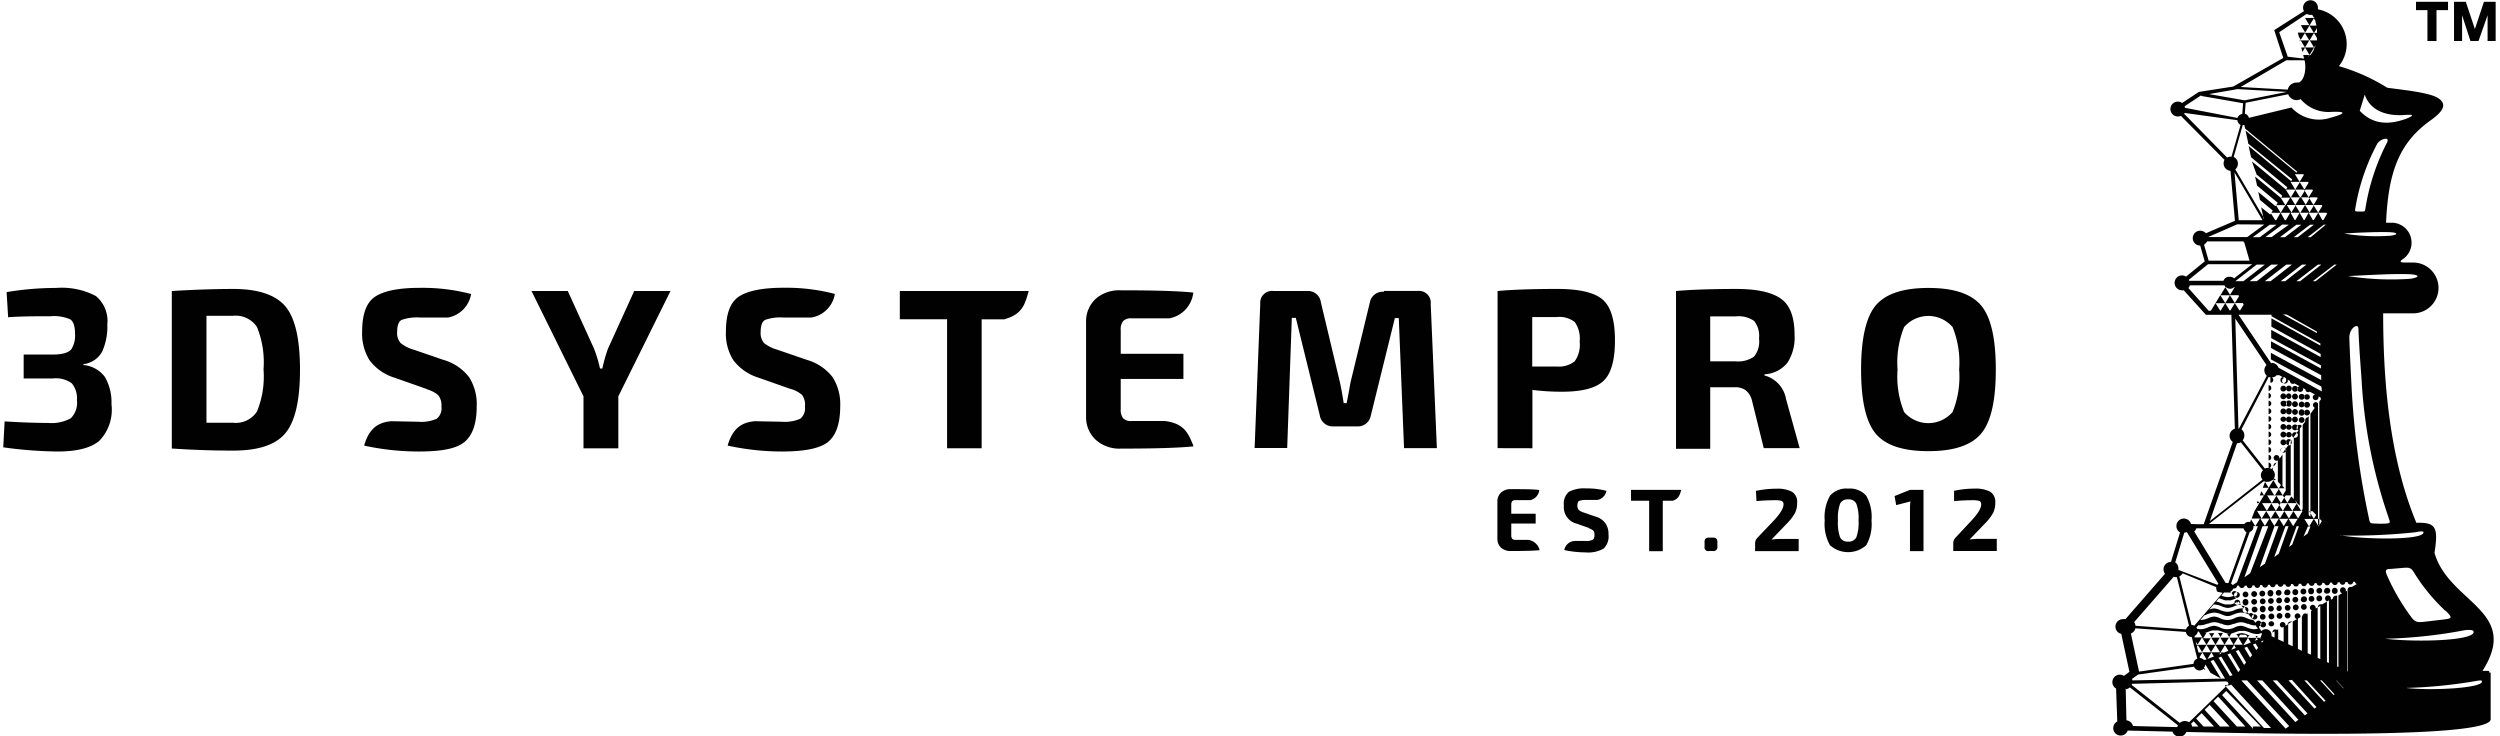 <?xml version="1.0" encoding="UTF-8"?> <svg xmlns="http://www.w3.org/2000/svg" viewBox="0 0 274.78 81.17" width="275" height="81"> <defs> <style> .cls-1, .cls-2 { fill: #010101; } .cls-1 { fill-rule: evenodd; } </style> </defs> <title>logo-top</title> <g id="Слой_2" data-name="Слой 2"> <g id="Слой_1-2" data-name="Слой 1"> <path class="cls-1" d="M249.19,24.08,246,18.67a.82.82,0,0,0,.29-.63.81.81,0,0,0-.47-.74l1-3.51H247l.08.38,5.74,4.75-.07.12-5.62-4.65.29,1.36,0,.08,4.86,3.95-.12.19h0l-4.69-3.88.27,1.24,4,3.32h0l-.15.25-3.76-3.11.52,1.45,2.83,2.33-.13.22h1l-.52.85-.52-.84,0,0-2.83-2.34.22,1,2.28,1.89-.16.26h1l-.52.85h1.05l-.48.81h-.11l-.46-.81-.51-.83-.06.1.07-.13h0l-.07.13-1.9-1.57.19.88,1.41,1.17h0l-.15.25h1l-.47.81h-.11l-.47-.75-.08.13-1-.8.17.77.09.44Zm5-19.66.49.81h-1l.5-.82Zm-.26-2.86,0,0,0,0a.86.86,0,0,0,.36.08l.19,0,.21.34h-1l.47.79h-.9l0,.08.45.74h-.82l.12.47.22.36h-.13l0,.14.09-.14.49.82h-.41l.13.48.29-.48.49.82h-.7l.11.4-1.81-.21-.94-2.7,3-2,0,0ZM254,6.3l.15-.25,0,.06L254,6.3ZM254.76,2h-.09l.06-.1,0,.1Zm-.5,4.09h-.09l.49-.81h0l.05.07a2.66,2.66,0,0,1-.46.75Zm.41-.82.17-.28c0,.09-.06.19-.09.28Zm-1.49-.82.49-.81h0l.48.81Zm1,0h0Zm.78,0h-.78l.49-.81.33.54a2.51,2.51,0,0,1,0,.27Zm-1.28-.83.49-.8.49.8Zm1,0h0Zm0,0h0Zm.35,0h-.35l.32-.51a4.36,4.36,0,0,1,0,.51Zm-.86-.8h0Zm0,0h0Zm.77,0h-.77l.49-.8.17.27c0,.17.08.35.11.53ZM242.42,73.71l.29.15-.17-.26a.65.65,0,0,0,.16-.37l.57.94,1.16.63-1.13-1.86h0l0-.08.31-.12.54.88h0l.72,1.18L234.67,75a1,1,0,0,0-.06-.16l.7-.5.07,0,6.07-.85a.66.66,0,0,0,1,.29Zm2.65,1.45.1,0a.55.55,0,0,0,.1.22l-4.37,4.24a.82.82,0,0,0-.47-.14.84.84,0,0,0-.55.21l-5.29-4.18a.69.69,0,0,0,0-.13l10.43-.27Zm.35-.62-1-1.6h0l-.27-.44.31-.12.17.29h0l.1.17.07.11h0l.9,1.49a.68.68,0,0,0-.31.11Zm.9-.46-.69-1.14h0l-.49-.8.31-.12.56.92h0l.53.89-.2.25Zm.65-.79-.92-1.52.31-.12.78,1.29h0l.05.09-.22.26Zm.66-.81L247,71.41l.3-.12.56.93-.22.26Zm.68-.82-.37-.62.29-.11.29.48-.21.25Zm.65-.79-.11-.18.18-.07.09,0-.16.2Zm-7.34-.18.25.41h-.14l-.11-.41Zm.15.58.1-.17.49.82h-.42l-.17-.65Zm.3,1.16.3-.51.46.76-.17.06h-.13a.64.64,0,0,0-.44-.21l0-.1Zm.86.21.44-.72.27.45-.71.27Zm1.3-.51.13-.21.08.13-.21.08Zm.55-.21h-.41l.49-.81.38.63-.46.18Zm.77-.29.32-.53.19.33-.51.2Zm1.3-.51v0h0Zm.05,0h0l.5-.82.32.52-.78.3Zm1.25-.49.21-.33.12.21-.33.12Zm.63-.33h-.43l.12-.2h-.25l.13.21h-1l.14-.24h.14l-.27-.1h0a1.81,1.81,0,0,0-.66-.18h0a2,2,0,0,0-.65.17h.13l.2.33h-3l.31-.49H244l-.22,0h0l-.67,0,.34.56h-1l.36-.58-.24,0h.07l.34-.12h0a4.5,4.5,0,0,1,.48-.16h0a1.75,1.75,0,0,1,.32,0h.05a1.65,1.65,0,0,1,.31,0h0a4.5,4.5,0,0,1,.48.16h0a2.08,2.08,0,0,0,.66.17,1.13,1.13,0,0,0,.32,0l.34-.12h0a5,5,0,0,1,.51-.16h0a1.75,1.75,0,0,1,.32,0h0a1.65,1.65,0,0,1,.32,0h0a4.32,4.32,0,0,1,.51.16h0a2.08,2.08,0,0,0,.66.17,1.13,1.13,0,0,0,.32,0l.29-.1.09.11a.57.57,0,0,0-.13.36l-.23.07h.23a.41.41,0,0,0,0,.16ZM247.2,70l.16.26h-1l.18-.3h.11l0-.06,0,.07.47,0Zm-5.2-.35.36.61h-.84l0-.16a.65.65,0,0,0,.35-.48l.09,0Zm2.06.12.58,0-.27.45h0l-.3-.49Zm1,.07.5,0-.24.39h0l-.25-.42Zm-2.74,2.06.51-.82.49.82h-1Zm1,0,.5-.82.5.82h-1Zm1,0h0Zm-2.49-.82.5-.82.5.82Zm1,0,.5-.82.49.82Zm1,0h0Zm-.5-.82h0Zm1,0,.49.81h-1l.49-.81Zm.49.81h0Zm.51-.81.48.81h-1l.5-.81Zm1.49.81h-1l.5-.82.49.82Zm-5.06-1.78a1.55,1.55,0,0,0,.43.07,2.24,2.24,0,0,0,.81-.2h0a2,2,0,0,1,.65-.18h0a1.92,1.92,0,0,1,.65.18h0a1.76,1.76,0,0,0,1.63,0h0a1.81,1.81,0,0,1,.66-.18h0a1.81,1.81,0,0,1,.66.18h0a2.24,2.24,0,0,0,.81.2,1.56,1.56,0,0,0,.44-.07h0l-.21-.26v0a.28.28,0,0,1,0-.09l-.19,0a1.81,1.81,0,0,1-.66-.18h0l-.12,0h0a1.85,1.85,0,0,0-.7-.17h0a1.85,1.85,0,0,0-.7.17h0l-.11,0h0a2,2,0,0,1-.66.17,1.81,1.81,0,0,1-.66-.18h0l-.1,0h0a2.05,2.05,0,0,0-.7-.17h0a2.05,2.05,0,0,0-.7.17h0l-.1,0h0a2,2,0,0,1-.66.17,1.12,1.12,0,0,1-.31,0l-.21.24a.56.56,0,0,1,.09.17Zm6.92,0,.17.21h-.08a.34.34,0,0,1,.12.06.64.64,0,0,1,1.11.45s0,.08,0,.12h0v0l.33.15v-.69l-.24.13h0a.32.32,0,0,1,.3-.34.32.32,0,0,1,.2.06h0l.14-.08v1.12l.6.27V69.09l-.16.09a.31.31,0,1,1,.36-.33.59.59,0,0,1,0,.14h0l.24-.14h0a.32.32,0,0,1,.3-.33.38.38,0,0,1,.19,0l-.43.25,0,2.24h0l.5.23V68.51l.47-.27a.31.31,0,0,1-.25-.3.31.31,0,0,1,.3-.33.32.32,0,0,1,.33.3.5.5,0,0,1,0,.12l-.28.16v3.34h0l.44.21h0v-3.8l.07,0h0a.3.3,0,0,1,.3-.32.26.26,0,0,1,.19.05h0l.08-.05V72l.37.17V67.36l.12-.07h0a.32.32,0,0,1-.25-.29.33.33,0,0,1,.3-.33.32.32,0,0,1,.34.3.52.52,0,0,1,0,.11h0l.22-.13v5.57l.29.13V66.78l-.27.16a.3.3,0,0,1,.29-.32.32.32,0,0,1,.19,0h0l.11-.07.45-.26a.31.31,0,0,1-.24-.28.32.32,0,1,1,.63,0,.16.16,0,0,1,0,.1h0l.23-.13a.32.32,0,0,1,.3-.31.24.24,0,0,1,.17,0h0v7.8h0l.14.06V65.63l.4-.23h0a.33.33,0,0,1-.22-.29.32.32,0,1,1,.63,0,.28.28,0,0,1,0,.09l.14-.08h0V74l.06,0v-9h0l0,0a.32.32,0,0,1,.3-.3.27.27,0,0,1,.16,0l.56-.32a.32.32,0,0,1-.21-.25H259a.32.32,0,0,1-.3.3.31.31,0,0,1-.33-.27l-.23,0a.31.31,0,0,1-.29.3.31.31,0,0,1-.33-.27h-.23a.3.3,0,0,1-.3.3.32.32,0,0,1-.33-.27l-.22,0a.31.31,0,0,1-.3.3.32.32,0,0,1-.33-.27h-.22a.32.32,0,0,1-.3.31.32.32,0,0,1-.33-.28l-.22,0a.32.32,0,0,1-.3.3.31.31,0,0,1-.33-.27h-.22a.33.33,0,0,1-.3.31.31.31,0,0,1-.33-.27H253a.3.3,0,0,1-.3.3.32.32,0,0,1-.33-.27h-.22a.31.31,0,0,1-.3.31.32.32,0,0,1-.33-.27h-.22a.32.32,0,0,1-.63,0h-.22a.32.32,0,0,1-.3.31.31.31,0,0,1-.33-.27h-.22a.33.33,0,0,1-.3.31.31.31,0,0,1-.33-.28h-.23a.32.32,0,0,1-.3.32.33.33,0,0,1-.33-.28h-.22a.31.31,0,0,1-.3.31.32.32,0,0,1-.33-.28h-.22a.32.32,0,0,1-.63,0h-.22a.3.3,0,0,1-.3.31.2.2,0,0,1-.11,0,.68.68,0,0,1-.33.36l.08.08h0a1.13,1.13,0,0,1-.32,0h-.05a1.57,1.57,0,0,1-.3,0l-.1,0-.29.34a2,2,0,0,0,.73.17h0a1.87,1.87,0,0,0,.62-.14l-.22-.26a.32.32,0,0,1,.63,0,.32.32,0,0,1-.29.34h-.05l.18.21-.21.08a3.4,3.4,0,0,1-.34.12,1.13,1.13,0,0,1-.32,0h-.05a1,1,0,0,1-.3,0l-.34-.12-.3-.11-.32.36a2.47,2.47,0,0,1,.46.15h0a4.91,4.91,0,0,0,.5.17h0a2,2,0,0,0,.35,0h0a1.75,1.75,0,0,0,.33,0h0a3.57,3.57,0,0,0,.46-.16h0a3.43,3.43,0,0,1,.38-.13l.27.31a2.3,2.3,0,0,0-.78.2h0a2,2,0,0,1-.66.17h-.05a1.9,1.9,0,0,1-.64-.17h0a2.19,2.19,0,0,0-.79-.2h-.11l-.49.57a1.4,1.4,0,0,1,.55-.14h0a1.9,1.9,0,0,1,.64.17h0a2.35,2.35,0,0,0,.82.2,2.25,2.25,0,0,0,.82-.2h0a1.84,1.84,0,0,1,.66-.17h0a1.12,1.12,0,0,1,.31,0l-.25-.3a.2.2,0,0,1,.11,0,.32.32,0,0,1,.33.3.4.4,0,0,1,0,.15l.39.45a.29.29,0,0,1,.2-.09.32.32,0,0,1,.34.3.34.34,0,0,1-.19.3l-.39-.46h0l0,0h0a2.19,2.19,0,0,0-.8-.2h0a2.24,2.24,0,0,0-.81.2h0l-.29.11h0a1.14,1.14,0,0,1-.4.08,1.21,1.21,0,0,1-.37-.07h0l-.29-.11h0a2.7,2.7,0,0,0-.79-.2h-.06a2.7,2.7,0,0,0-.79.2h0l-.28.11-.44.5h.06a2.3,2.3,0,0,0,.82-.2h0a2,2,0,0,1,.64-.18h0a1.93,1.93,0,0,1,.64.18h0a1.76,1.76,0,0,0,1.63,0h0a1.87,1.87,0,0,1,.66-.18h0a1.81,1.81,0,0,1,.66.18h0a2.55,2.55,0,0,0,.73.2l.27.32a.33.33,0,0,1,.29-.24.32.32,0,0,1,.33.3.31.31,0,0,1-.27.33ZM250,40a.81.81,0,0,1,.76.53l4.78,2.62-.05-.54-5.57-3,0-.72,5.55,3,0-.53-5.53-3,0-.74,5.5,3,0-.35-5.48-3,0-.91,5.45,3,0-.35-5.43-3,0-.92,5.4,3,0-.23-5.39-3v-.17h-.15l-3.49,0,3.62,5.38A.72.72,0,0,1,250,40Zm.6,1.33a.76.76,0,0,1-.57.27.34.34,0,0,1,.16.29.31.31,0,0,1-.32.3l0-.59-.19-.05h0l0,0h0l-3,5.78A.84.84,0,0,1,247,48a.82.82,0,0,1-.19.53l2.45,3.12a.71.71,0,0,1,.32-.07h.07a.7.7,0,0,1,.35.12l.13-.18v.28a.77.77,0,0,1,.23.55.74.74,0,0,1-.17.48l0,.09.12-.18.17.18h-.29l.52.85.52.84.33-.54,0,0v-4.6l-.34.47a.33.33,0,0,1-.2-.31.31.31,0,0,1,.33-.3.3.3,0,0,1,.23.11l.35-.49a.32.32,0,0,1,0-.14.33.33,0,0,1,.33-.31h0l-.15.2,0,5.91,0,0h-.87l.52.85.52.85.52-.85,0-.07-.25-.27.21.34h-1l-.52.85-.52-.85h1l.45-.74.28.29v0h0V48.15l.52-.71a.3.3,0,0,1-.21-.31.31.31,0,0,1,.32-.3.31.31,0,0,1,.25.13l-.22.31v8.49l-.24-.26h-.11l.52.85.15-.25,0,0V47h0v-.16l.28-.37a.29.29,0,0,1,0-.16A.31.31,0,0,1,254,46h0l.09-.13V46h0V56.77l.19.2V45.62l.49-.67a.32.32,0,0,1,.1-.62.34.34,0,0,1,.25.14l0,0V57.88l.09.09h.05V44.27l.19-.28a.34.34,0,0,1-.05-.17l-.23-.13a.23.23,0,0,1,0,.12.31.31,0,0,1-.32.3.32.32,0,0,1-.31-.33.32.32,0,0,1,.25-.29l-.58-.32a.31.31,0,0,1-.19.06.32.32,0,0,1-.3-.32l-.24-.13a.36.36,0,0,1,0,.11.32.32,0,1,1-.39-.32l-.57-.31a.26.26,0,0,1-.19.05.31.31,0,0,1-.31-.32l-.23-.13a.49.49,0,0,1,0,.12.31.31,0,0,1-.32.3.31.31,0,0,1-.31-.32.32.32,0,0,1,.24-.3l-.57-.31a.38.38,0,0,1-.19,0,.23.23,0,0,1-.14,0Zm-1.4-.51v0a.81.81,0,0,1,.24-.58L246,35.12l.35,12.13h.05l3.07-5.83a.81.81,0,0,1-.26-.52h0Zm4.3-21.62.06.08-.47.77h.93l.06.09-.46.76-.53-.85-.52-.85h.93Zm1,1.7.06.09-.47.76-.52-.85h.93Zm.52.85.06.1-.46.75-.53-.85Zm.51.85.06.1-.45.75-.53-.85h.92Zm.52.85.07.11-.41.7h-.11l-.46-.81Zm-1.39.81h-.11l-.46-.81h1.05l-.48.81Zm-1,0h-.11l-.46-.81h1l-.47.81Zm-1,0h-.11l-.46-.81h1l-.47.81Zm-1.09-3.35.52.84.52.85.52-.85h-1l.51-.85h-1Zm.52-.86.52.85.52-.85h-1Zm2.08,3.4.52-.85h-1l.52.85Zm-1,0,.52-.85H252.6l.53.85Zm-1,0,.51-.85h-1l.53.85Zm1.57-.85.51-.85h-1l.53.85Zm-.53-.85.52-.85H252.6l.53.85Zm-7.79,8.76a.7.7,0,0,1,.37.11h0l.08.06,2-1.56H243l-2.11,1.71s0,.08,0,.12h3.81a.65.65,0,0,1,.62-.44Zm.45,1.13a.6.6,0,0,1-.45.19.67.67,0,0,1-.47-.2h-.06l.53.87.49-.8,0-.06Zm-.95,0a.52.52,0,0,1-.11-.19h-3.82a.87.87,0,0,1-.16.3l2.23,2.5h.25l.51-.84.53-.87.54.87.49.81h.08l.49-.8h-2.13l.51.82h.06l.5-.82.52-.87h-1.05l.53-.87h0l0,0Zm1.62,2.56.38-.62-.09-.17h-.88l.49.79Zm-.59-.79.46-.76-.06-.11h-.94l.54.87Zm-1.06-1.74h0Zm6.77,3L255,36.55v.17l-3.75-2.06h.3Zm-.93,16.06a.34.34,0,0,1-.2.06.31.31,0,0,1-.3-.33.31.31,0,0,1,.32-.3.32.32,0,0,1,.31.33.24.24,0,0,1,0,.08l.34-.45v3.45l.23.25h-.58l-.52.84-.52-.84h1l.22-.36-.34-.37V50.75l0,0Zm-.19.28-.32.44a.3.3,0,0,1,0-.13.31.31,0,0,1,.32-.31Zm-.87.6,0-.63a.33.33,0,0,1,.29.33.31.31,0,0,1-.31.3Zm0-.85,0-.63a.33.33,0,0,1,.29.33.32.32,0,0,1-.31.3Zm0-.85,0-.63a.32.32,0,0,1,.29.32.33.33,0,0,1-.31.31Zm0-.85,0-.63a.32.32,0,0,1,.29.32.33.33,0,0,1-.31.31Zm0-.86,0-.63a.33.33,0,0,1,.29.33.32.32,0,0,1-.31.3Zm0-.85,0-.63a.33.33,0,0,1,.29.33.32.32,0,0,1-.32.3Zm0-.85,0-.63a.32.32,0,0,1,.3.32.33.33,0,0,1-.32.31Zm0-.86,0-.63a.33.33,0,0,1,.3.33.32.32,0,0,1-.32.3Zm0-.85,0-.63a.33.33,0,0,1,.3.33.32.32,0,0,1-.32.3Zm0-.85,0-.63a.32.32,0,0,1,0,.63Zm0-.85,0-.63a.31.31,0,0,1,.3.32.33.33,0,0,1-.32.31Zm3.92.67a.31.31,0,0,1,.33-.3.31.31,0,0,1,.3.33.32.32,0,0,1-.63,0Zm0,.86a.32.32,0,1,1,.3.32.31.31,0,0,1-.3-.32Zm0,.85a.32.32,0,1,1,.3.33.32.32,0,0,1-.3-.33ZM253,43.72a.31.31,0,0,1,.32-.3.32.32,0,1,1-.32.3Zm0,.86a.31.31,0,0,1,.32-.31.32.32,0,0,1,.31.33.31.31,0,0,1-.33.3.31.31,0,0,1-.3-.32Zm0,.85a.31.31,0,0,1,.32-.31.33.33,0,0,1,.31.33.32.32,0,1,1-.63,0Zm0,.85a.31.31,0,0,1,.32-.3.31.31,0,0,1,.31.32.32.32,0,0,1-.33.31.31.31,0,0,1-.3-.33Zm-.74-3.44a.32.32,0,0,1,.33-.3.31.31,0,0,1,.31.32.32.32,0,1,1-.64,0Zm0,.85a.32.32,0,0,1,.33-.3.32.32,0,0,1,.31.33.32.32,0,0,1-.64,0Zm0,.86a.32.32,0,1,1,.31.32.31.31,0,0,1-.31-.32Zm0,.85a.32.32,0,1,1,.31.33.33.33,0,0,1-.31-.33Zm0,.85a.32.32,0,0,1,.64,0,.33.33,0,0,1-.33.31.32.32,0,0,1-.31-.33Zm0,.85a.32.32,0,1,1,.31.33.32.32,0,0,1-.31-.33Zm0,.86a.32.32,0,0,1,.64,0,.32.32,0,0,1-.33.3.31.31,0,0,1-.31-.32Zm-.67-5.15a.31.31,0,0,1,.33-.3.31.31,0,0,1,.3.32.31.31,0,0,1-.32.31.33.33,0,0,1-.31-.33Zm0,.85a.31.31,0,0,1,.33-.3.32.32,0,0,1,0,.63.32.32,0,0,1-.31-.33Zm0,.86a.32.32,0,1,1,.63,0,.31.31,0,0,1-.32.3.31.31,0,0,1-.31-.32Zm0,.85a.32.32,0,1,1,.63,0,.31.31,0,0,1-.32.31.33.33,0,0,1-.31-.33Zm0,.85a.31.31,0,0,1,.33-.3.31.31,0,0,1,.3.32.31.31,0,0,1-.32.31.32.32,0,0,1-.31-.33Zm0,.85a.32.32,0,0,1,.63,0,.31.31,0,0,1-.32.3.32.32,0,0,1-.31-.33Zm0,.86a.32.32,0,0,1,.33-.31.31.31,0,0,1,.3.33.32.32,0,0,1-.63,0Zm0,.85a.32.32,0,1,1,.63,0,.31.31,0,0,1-.32.31.32.32,0,0,1-.31-.33Zm-.61-6.85a.32.32,0,1,1,.63,0,.31.31,0,0,1-.33.3.31.31,0,0,1-.3-.32Zm0,.85a.32.32,0,0,1,.63,0,.32.32,0,1,1-.63,0Zm0,.85a.32.32,0,0,1,.63,0,.32.32,0,1,1-.63,0Zm0,.86a.31.31,0,0,1,.33-.31.32.32,0,1,1,0,.63.31.31,0,0,1-.3-.32Zm0,.85a.32.32,0,0,1,.33-.31.32.32,0,0,1,.3.33.31.31,0,0,1-.33.3.31.31,0,0,1-.3-.32Zm0,.85a.32.32,0,0,1,.63,0,.32.32,0,0,1-.33.31.31.31,0,0,1-.3-.33Zm0,.85a.31.31,0,0,1,.33-.3.32.32,0,1,1-.33.3Zm0,.86a.32.32,0,1,1,.3.32.31.31,0,0,1-.3-.32Zm0,.85a.32.32,0,0,1,.33-.31.32.32,0,1,1-.33.31Zm0,.85a.32.32,0,0,1,.63,0,.32.32,0,0,1-.33.31.31.31,0,0,1-.3-.33Zm3.56,6.75h-.4l.53.85.51.83h0l.36-.59-.23-.24h-1.7l.49.79h.07l.48-.79.26-.44-.39-.41Zm.59,1.68H254l-.48,1.11.45-.33.32-.78ZM253,58h-.24l-.84,2.28.35-.24.73-2Zm-.62,0,.5-.81h-1l.5.81Zm-.46,0h-.39l-1.24,3.4.5-.35L251.87,58Zm-.58,0,.5-.81h-1l.5.81Zm-.6,0h-.45l.51-.84h-1l.52.84h0l-1.62,4.52.57-.39,1.5-4.13Zm-1.09,0h-.4l.51-.84h-1l.52.84H249l-2,5.64.64-.45,2-5.19Zm-1.11,0h-.33l.51-.84h-.92l.33-.85,0-.08,0,.08.51-.85h-.27l.11-.27.16.27.52-.85h-.46l.18-.46.29.46.51-.84h-.65l.25-.65.4.65.52-.85h-.14a.75.75,0,0,1-.51.19.65.65,0,0,1-.2,0h0a.6.6,0,0,1-.19-.08l-6.07,4.73H247a.56.56,0,0,1,.46-.23l.18,0,.1-.27.46.73H248v.09a.57.57,0,0,1-.41.55l-2.06,5.69a.66.66,0,0,1,.19.18l.48-.33L248.49,58Zm-1.42.55a.53.53,0,0,1-.21-.31H241.7a.67.67,0,0,1-.23.34l3.47,5.69a.59.59,0,0,1,.23,0h.07l2-5.6-.16-.08Zm6.27-2.24h-1l.53.85.51-.85Zm-1,0h-1l.52.85.51-.85Zm-1,0h-1l.52.85.52-.85Zm-1,0h-1l.52.85.52-.85Zm-1,0h-1l.52.85.52-.85Zm1.56-.85h-1l.52.85.52-.85Zm-1,0h-1l.53.85.51-.85Zm1.56-.85h-1l.52.85.52-.85Zm-1,0h-1l.52.85.52-.85ZM246.1,66.3l.2.24a.33.33,0,0,0-.2-.24Zm10,0,.22-.13v6.91l-.22-.1h0V66.33Zm.55-1.17a.32.32,0,0,1,.3-.34.33.33,0,0,1,.33.3.32.32,0,1,1-.63,0Zm-.85,0a.31.31,0,0,1,.29-.33.32.32,0,1,1,0,.63.31.31,0,0,1-.33-.3Zm-.86,0a.33.33,0,0,1,.3-.33.32.32,0,0,1,.34.3.33.33,0,0,1-.3.33.32.32,0,0,1-.34-.3Zm0,.85a.32.32,0,1,1,.33.3.31.31,0,0,1-.33-.3Zm-.9-.8a.32.32,0,1,1,.63,0,.3.3,0,0,1-.3.33.31.31,0,0,1-.33-.29Zm.05.85a.3.3,0,0,1,.3-.33.31.31,0,0,1,.33.29.32.32,0,0,1-.3.34.32.32,0,0,1-.33-.3Zm-.9-.81a.32.32,0,1,1,.33.3.31.31,0,0,1-.33-.3Zm.05.85a.31.31,0,0,1,.29-.33.32.32,0,1,1,0,.63.31.31,0,0,1-.33-.3Zm0,.86a.32.32,0,0,1,.3-.34.31.31,0,0,1,.33.3.3.3,0,0,1-.29.33.32.32,0,0,1-.34-.29Zm-.94-1.66a.31.31,0,0,1,.3-.33.31.31,0,0,1,.33.29.32.32,0,1,1-.63,0Zm0,.85a.33.33,0,0,1,.3-.33.32.32,0,0,1,.34.3.33.33,0,0,1-.3.33.32.32,0,0,1-.34-.3Zm.05.85a.32.32,0,1,1,.33.3.31.31,0,0,1-.33-.3Zm-.94-1.66a.31.31,0,0,1,.29-.33.32.32,0,1,1,0,.63.31.31,0,0,1-.33-.3Zm0,.86a.32.32,0,0,1,.3-.34.32.32,0,0,1,0,.64.33.33,0,0,1-.34-.3Zm.05.85a.31.31,0,0,1,.3-.33.31.31,0,0,1,.33.29.32.32,0,0,1-.3.34.32.32,0,0,1-.33-.3Zm0,.85a.31.31,0,0,1,.29-.33.32.32,0,0,1,.34.3.32.32,0,0,1-.3.33.31.31,0,0,1-.33-.3Zm-1-2.51a.33.33,0,0,1,.3-.33.32.32,0,0,1,.34.3.33.33,0,0,1-.3.33.32.32,0,0,1-.34-.3Zm.05.85a.32.32,0,1,1,.33.3.31.31,0,0,1-.33-.3Zm.05.85a.31.31,0,0,1,.3-.33.32.32,0,0,1,0,.63.31.31,0,0,1-.33-.3Zm0,.86a.32.32,0,0,1,.3-.34.31.31,0,0,1,.33.3.3.3,0,0,1-.29.33.32.32,0,0,1-.34-.29Zm-1-2.51a.32.32,0,1,1,.63,0,.32.32,0,0,1-.29.34.33.33,0,0,1-.34-.3Zm.05.85a.31.31,0,0,1,.3-.33.31.31,0,0,1,.33.29.32.32,0,0,1-.3.34.32.32,0,0,1-.33-.3Zm0,.85a.33.33,0,0,1,.3-.33.32.32,0,0,1,.34.3.32.32,0,0,1-.3.33.32.32,0,0,1-.34-.3Zm.05.85a.32.32,0,0,1,.3-.33.32.32,0,1,1-.3.33Zm0,.85a.31.31,0,0,1,.3-.33.32.32,0,0,1,.33.3.32.32,0,0,1-.63,0Zm-1-3.36a.32.32,0,1,1,.33.3.31.31,0,0,1-.33-.3Zm.05.85a.31.31,0,0,1,.3-.33.32.32,0,0,1,.33.3.31.31,0,0,1-.3.33.31.31,0,0,1-.33-.3Zm0,.86a.32.32,0,1,1,.63,0,.32.32,0,0,1-.29.34.33.33,0,0,1-.34-.3Zm0,.85a.31.31,0,0,1,.3-.33.31.31,0,0,1,.33.29.32.32,0,0,1-.3.34.32.32,0,0,1-.33-.3Zm.05.85a.31.31,0,0,1,.29-.33.32.32,0,0,1,.34.3.32.32,0,0,1-.3.33.3.3,0,0,1-.33-.3Zm-1-3.36a.32.32,0,1,1,.33.3.32.32,0,0,1-.33-.3Zm0,.85a.33.33,0,0,1,.3-.33.32.32,0,0,1,.34.3.32.32,0,0,1-.3.33.32.32,0,0,1-.34-.3Zm.05.85a.32.32,0,0,1,.3-.33.32.32,0,1,1-.3.33Zm0,.86a.32.32,0,0,1,.3-.34.32.32,0,0,1,.33.3.32.32,0,0,1-.63,0Zm-1-2.51a.32.32,0,0,1,.29-.34.32.32,0,0,1,.34.3.31.31,0,0,1-.3.33.31.31,0,0,1-.33-.29Zm0,.85a.32.32,0,1,1,.63,0,.32.32,0,0,1-.29.34.32.32,0,0,1-.34-.3Zm0,.85a.32.32,0,1,1,.33.3.32.32,0,0,1-.33-.3Zm-.95-1.66a.33.33,0,0,1,.3-.33.32.32,0,0,1,.34.3.32.32,0,0,1-.3.33.32.32,0,0,1-.34-.3Zm.05.85a.31.31,0,0,1,.3-.33.32.32,0,0,1,.33.3.32.32,0,0,1-.63,0Zm-1.88-1.21a.64.64,0,0,1-.13-.4v-.11L240.2,63.2a.75.75,0,0,1-.37.33l1.34,5.36h0a.65.65,0,0,1,.31.08l3.14-3.62Zm0-.76a.64.64,0,0,1,.1-.13l-3.47-5.69a.67.67,0,0,1-.28.06l-1,3.28a.83.83,0,0,1,.35.67.78.78,0,0,1,0,.16l4.31,1.65Zm1.5,11a.66.66,0,0,1-.32.09.64.64,0,0,1-.28-.07l-.08.08,4.31,4.68.78,0-4.41-4.8ZM249,52.87a.75.75,0,0,1-.18-.48.73.73,0,0,1,.23-.54l-2.44-3.1a.82.82,0,0,1-.42.11h0l-3,8.58L249,52.87Zm-7.26,4.91h.78l3.2-9.07a.81.81,0,0,1-.35-.67.82.82,0,0,1,.58-.78l-.38-12.56-2.81,0L240.32,32l-.19,0a.82.82,0,1,1,0-1.64.81.81,0,0,1,.44.13l2.06-1.68-.5-1.74h0a.82.82,0,1,1,0-1.64.86.86,0,0,1,.63.28l3.2-1.37-.49-5.51a.82.82,0,0,1-.76-.82.84.84,0,0,1,.1-.39L240,12.77a.72.72,0,0,1-.33.07.82.82,0,1,1,.47-1.49L242,10.12l0,0h.06l3.71-.58,5.52-3.15-1-3.07,3.28-2.09a.83.83,0,0,1-.1-.38.82.82,0,1,1,1.64,0,1.09,1.09,0,0,1,0,.18,3.89,3.89,0,0,1,2.31,6.26,21.1,21.1,0,0,1,5.33,2.38c1.55.22,4.5.5,5.52,1.09,1.33.78.39,1.71-.83,2.57-3.42,2.48-4.58,5.71-4.82,11.22h.66a2.2,2.2,0,0,1,1.14,4.05c-.36.24-.17.33.18.34h1a2.8,2.8,0,1,1,0,5.6h-3.3c0,7.69.74,16.08,3.66,23.09,2.23-.08,2.41.58,2,3.32,1.58,5.51,9.53,6.36,5.29,13l.09,0h0l.08,0h0l.06,0h0l.06,0h0l.05,0h0l.06,0h0l.06,0h0l.06,0h0l.05,0h0l.05,0h0l.05,0h0l0,0,0,0,0,0h0l0,0v0l.08.09h0l0,0h0l0,0v0a.1.1,0,0,1,0,0h0l0,.06h0l0,0h0l0,0h0v0l0,0h0l0,0h0v.05h0l0,0v0h.15v0h0v.06h0v.08h0v.61h0v.22h0v.15h0v.08h0v.07h0v.15h0v.49h0v.08h0v.08h0v.08h0v.09h0v.08h0V79h0v.09h0v.09h0v.1c0,2.34-30.23,1.45-33.55,1.41a.81.81,0,0,1-.76.51.83.83,0,0,1-.77-.55l-4.93-.12a.82.82,0,1,1-1.15-1l-.13-3.63a.82.82,0,0,1,.42-1.53.84.84,0,0,1,.44.13l.61-.44-.9-4.19a.82.82,0,0,1,.16-1.62,1,1,0,0,1,.3,0l4.36-5a.84.84,0,0,1-.16-.49.82.82,0,0,1,.82-.82h0l1-3.25a.81.81,0,0,1-.4-.7.82.82,0,0,1,1.61-.23Zm11-48.68a1,1,0,0,1,.25,0c.73-.3.84-1.76.64-2.46h0l-2,0L246.6,9.59l5.18.29a1,1,0,0,1,.95-.78Zm.45,1.83a.94.94,0,0,1-.45.11,1,1,0,0,1-.91-.65l-4.69.94-.09,1.2a.64.64,0,0,1,.45.46l4.69-1.14a4.09,4.09,0,0,0,4.3,1.13c2.15-.58,1.34-.71,0-.64a4,4,0,0,1-3.28-1.41ZM257.59,59c2.55.48,9.22.57,9.15-.32,0-.17-.37-.11-.94,0a67.11,67.11,0,0,1-8.21.35Zm.4-33.25a22.11,22.11,0,0,0,5.15.23c.84-.12.76-.33,0-.38-1.43-.07-4.45.08-5.11.15ZM269.2,67.37a20.32,20.32,0,0,1-3.5-4.26c-.3-.47-.42-.57-1.13-.52l-1.39.12c-.61,0-.69.14-.47.68a23.77,23.77,0,0,0,2.51,4.39c.59.84.76.87,1.85.73l1.55-.18c1.31-.15,1.4-.16.58-1Zm-6.28-10.25a55.87,55.87,0,0,1-3-15.27c-.13-1.82-.26-3.45-.35-5.62,0-.66-1-.11-1,1,.07,2,.15,3.52.24,5.29a91.62,91.62,0,0,0,1.91,14.56c.12.6.12.61.7.63a10.07,10.07,0,0,0,1.24,0c.45-.05.43-.12.26-.55ZM260.34,23a23.9,23.9,0,0,1,2.4-7.31c.33-.72-.85-.34-1.11.19a22.9,22.9,0,0,0-2.4,7.09c-.06.32-.05.33.33.35h.35c.34,0,.38,0,.43-.32Zm-.07-12.57-.55,1.78c1.43,1.53,3.19,1.58,5.12.88,1-.4.73-.48-.09-.42-2,.16-3.86-.41-4.48-2.24Zm-1.86,20a30.77,30.77,0,0,0,6.89.3c1.11-.17,1-.44-.06-.5-1.9-.1-6,.18-6.83.2Zm6.47,45.41c2.83.32,8.55,0,8.3-.75,0-.14-.31-.08-.78,0a53.65,53.65,0,0,1-7.52.74Zm-2.39-5.43c3.74.42,9.94.2,9.78-.78,0-.19-.47-.25-1.09-.14a53.59,53.59,0,0,1-8.69.92Zm-23.28-6.83-4.36,5a.78.78,0,0,1,.15.4l5.57.4a.63.63,0,0,1,.33-.4l-1.34-5.36h-.06a.93.93,0,0,1-.29-.05Zm-4.72,6.25.9,4.2,6-.85a.65.65,0,0,1,.42-.58l-.61-2.38h0a.64.64,0,0,1-.64-.56l-5.57-.4a.83.83,0,0,1-.49.57ZM250.6,75h-.47l3.54,3.86.29-.22L250.6,75Zm-1.64,0-.56,0,4.22,4.59.34-.25-4-4.36Zm-1.64,0h-.66l4.89,5.32h0l.39-.28-4.65-5.05Zm-13.4.88L234,79.4a.83.83,0,0,1,.72.63l4.88.12a.7.7,0,0,1,.08-.2l-5.3-4.18a.83.83,0,0,1-.5.21Zm7.32,4.21h.7l-.53-.58-.29.28a.69.69,0,0,1,.12.29Zm1.24,0,1.18,0-1.37-1.48-.61.59.8.87Zm1.81,0,1.09,0-2.2-2.39-.56.54,1.67,1.82Zm1.82,0,1,0-3-3.3-.51.5,2.55,2.77Zm1.81,0,.89,0L245,76.17l-.46.45,3.43,3.73ZM246.16,9.84l0,0-3.06.53,3.93.69,4.66-.93-5.5-.31Zm-3.89.69h-.07l-1.77,1.17a.61.61,0,0,1,0,.18L246.24,13a.65.65,0,0,1,.53-.44l.09-1.18-4.59-.8Zm-1.92,2,4.75,4.84a.87.87,0,0,1,.39-.1h.09l1-3.5a.65.65,0,0,1-.35-.52l-5.81-.8-.05.08ZM245.91,19l.47,5.27H249L245.91,19Zm.3,5.73L243,26.13h4.32l1.88-1.38ZM242.56,27l.5,1.73h4.51L247,26.76l-.11-.15-4,0a.77.77,0,0,1-.27.3ZM246,31h.89l2.36-1.83h-.9L246,31v0Zm1.6,0h.77l2.35-1.83h-.76L247.58,31Zm1.67,0h.62l2.35-1.83h-.62L249.25,31ZM251,31h.5l2.34-1.83h-.49L251,31Zm1.77,0h.37l2.34-1.83h-.37L252.73,31Zm1.81,0h.27l2.33-1.83h-.26L254.54,31Zm.09-6.23-1.79,1.38h-.44l1.8-1.38Zm-2.77,0L250,26.13h-.67l1.85-1.38Zm-1.35,0-1.85,1.38h-.78l1.88-1.38Zm5.53,0h-.33l-1.78,1.38h.34L256,24.75Zm-2.8,0h-.54l-1.82,1.38h.55l1.81-1.38ZM251.87,75l2.86,3.11.22-.17-2.71-3Zm1.74,0,2.17,2.36.17-.12-2.06-2.24Zm1.74,0,1.48,1.61.11-.08-1.41-1.54Zm1.75,0,.79.86.05,0-.76-.82Z"></path> <path class="cls-2" d="M188,59.26h.4a.55.55,0,0,1,.39.11.52.52,0,0,1,.12.39v.48a.43.43,0,0,1-.51.5H188a.41.41,0,0,1-.5-.5v-.48a.52.52,0,0,1,.11-.39.57.57,0,0,1,.39-.11Zm-4.11-4.06h-1v5.56h-1.5V55.2h-2V54h5.54c-.16.51-.24,1-1,1.21Zm-9.13,3-1.37-.48a1.86,1.86,0,0,1-1.4-2,1.72,1.72,0,0,1,.54-1.5,3.55,3.55,0,0,1,1.92-.38,8.05,8.05,0,0,1,2.23.27v0a1.24,1.24,0,0,1-1,1h-1.22a2,2,0,0,0-.79.11c-.13.06-.19.24-.19.51a.66.66,0,0,0,.15.48,1.47,1.47,0,0,0,.56.29l1.28.44a2.06,2.06,0,0,1,1.11.75,2.14,2.14,0,0,1,.33,1.24,1.85,1.85,0,0,1-.55,1.55,3.48,3.48,0,0,1-2,.41,11.09,11.09,0,0,1-2.33-.26h0a1.24,1.24,0,0,1,1.16-1l1.17,0a1.59,1.59,0,0,0,.8-.13c.14-.08.2-.26.2-.53a.67.67,0,0,0-.13-.48,1.27,1.27,0,0,0-.5-.26Zm-5.48,2.45h0c-.61.06-1.65.09-3.13.09a1.57,1.57,0,0,1-1.08-.36,1.33,1.33,0,0,1-.41-1V55.29a1.31,1.31,0,0,1,.41-1,1.52,1.52,0,0,1,1.08-.37c1.47,0,2.52,0,3.13.1a1.28,1.28,0,0,1-1,1.11h-1.63a.49.49,0,0,0-.35.11.59.59,0,0,0-.11.39v1h2.69v1.08h-2.69V59a.57.57,0,0,0,.11.39.45.45,0,0,0,.35.12h1.43a1.51,1.51,0,0,1,1.22,1.06c.1.26,0,0,0,0Zm23.94-5.41-.06-1.13a11,11,0,0,1,2.28-.24,3.44,3.44,0,0,1,1.7.34,1.31,1.31,0,0,1,.56,1.23,2.45,2.45,0,0,1-.22,1.08,5.16,5.16,0,0,1-.88,1.16l-1.73,1.8a6.38,6.38,0,0,1,1-.07h2v1.34h-4.8v-.83a.88.88,0,0,1,.22-.61L195,57.52c.81-.84,1.21-1.49,1.2-1.93a.37.37,0,0,0-.21-.37,2.32,2.32,0,0,0-.71-.08q-1,0-2,.09Zm10.1-1.38a2.38,2.38,0,0,1,2,.79,4.71,4.71,0,0,1,.58,2.72,4.72,4.72,0,0,1-.58,2.73,3,3,0,0,1-4,0,4.81,4.81,0,0,1-.58-2.73,4.79,4.79,0,0,1,.58-2.72,2.37,2.37,0,0,1,2-.79Zm0,1.19a.9.9,0,0,0-.89.48,4.9,4.9,0,0,0-.23,1.84,5,5,0,0,0,.23,1.85.9.9,0,0,0,.89.48.91.91,0,0,0,.91-.48,4.71,4.71,0,0,0,.24-1.85,4.65,4.65,0,0,0-.24-1.84.91.91,0,0,0-.91-.48Zm8.31,5.7h-1.49V56a3.77,3.77,0,0,1,.06-.73l-1.58.41-.18-1,1.7-.68h1.49v6.76ZM215,55.23,215,54.1a11,11,0,0,1,2.28-.24,3.46,3.46,0,0,1,1.7.34,1.31,1.31,0,0,1,.56,1.23,2.45,2.45,0,0,1-.22,1.08,5.16,5.16,0,0,1-.88,1.16l-1.73,1.8a6.38,6.38,0,0,1,1-.07h2v1.34h-4.8v-.83a.88.88,0,0,1,.22-.61l1.66-1.78c.81-.84,1.21-1.49,1.2-1.93a.37.37,0,0,0-.21-.37,2.32,2.32,0,0,0-.71-.08q-1,0-2,.09Z"></path> <path class="cls-1" d="M86.7,42.86l-3.49-1.23a5.51,5.51,0,0,1-2.76-1.91,5.45,5.45,0,0,1-.83-3.17c0-1.91.46-3.19,1.39-3.83s2.57-1,4.92-1a21.1,21.1,0,0,1,5.7.68v0A3.15,3.15,0,0,1,89.06,35h0c-.94,0-2,0-3.11,0a5,5,0,0,0-2,.26c-.33.18-.5.62-.5,1.32a1.69,1.69,0,0,0,.37,1.23,4,4,0,0,0,1.44.73l3.29,1.13a5.49,5.49,0,0,1,2.84,1.92,5.56,5.56,0,0,1,.83,3.18q0,2.91-1.41,4c-.94.69-2.61,1-5,1a28.37,28.37,0,0,1-6-.65h0c.57-2,1.64-2.57,3-2.69l3,.06a4.23,4.23,0,0,0,2-.33,1.47,1.47,0,0,0,.52-1.35A1.81,1.81,0,0,0,88,43.52a3.3,3.3,0,0,0-1.29-.66ZM18.54,49.41V32.08q3.57-.22,6.74-.23c2.76,0,4.69.64,5.77,1.91s1.62,3.6,1.62,7-.54,5.71-1.62,7-3,1.91-5.77,1.91c-2.11,0-4.36-.07-6.74-.23Zm3.82-14.54V46.6h1.4l1.52,0a2.79,2.79,0,0,0,2.65-1.24,10.2,10.2,0,0,0,.72-4.64,10.35,10.35,0,0,0-.72-4.67,2.81,2.81,0,0,0-2.65-1.24l-2.92,0Zm24.25,8-3.5-1.23a5.45,5.45,0,0,1-2.76-1.91,5.53,5.53,0,0,1-.83-3.17c0-1.91.46-3.19,1.39-3.83s2.57-1,4.92-1a21.1,21.1,0,0,1,5.7.68v0A3.15,3.15,0,0,1,49,35h0c-.95,0-2,0-3.12,0a5.13,5.13,0,0,0-2,.26c-.33.17-.5.62-.5,1.32a1.65,1.65,0,0,0,.38,1.23,3.93,3.93,0,0,0,1.43.73l3.29,1.13a5.43,5.43,0,0,1,2.84,1.92,5.56,5.56,0,0,1,.83,3.18c0,1.94-.47,3.27-1.41,4s-2.61,1-5,1a28.46,28.46,0,0,1-6-.65h0c.57-2,1.64-2.57,3-2.69l3,.06a4.2,4.2,0,0,0,2-.33,1.47,1.47,0,0,0,.52-1.35,1.81,1.81,0,0,0-.35-1.25,3.55,3.55,0,0,0-1.28-.66Zm21.15.83v5.72H63.92V43.69L58.19,32.08h4l2.89,6.35a14.73,14.73,0,0,1,.66,2.19H66a16.72,16.72,0,0,1,.62-2.19l2.89-6.35h4L67.76,43.69Zm42.59-8.5h-2.54V49.41H104V35.19H98.79V32.08H113v0c-.4,1.33-.61,2.52-2.61,3.09Zm20.83,14v0q-2.35.25-8,.25a3.9,3.9,0,0,1-2.76-.94A3.37,3.37,0,0,1,119.32,46V35.49a3.37,3.37,0,0,1,1.06-2.55,3.94,3.94,0,0,1,2.76-.94q5.67,0,8,.25a3.25,3.25,0,0,1-2.64,2.84h-4.18a1.2,1.2,0,0,0-.91.3,1.45,1.45,0,0,0-.27,1V39h6.91v2.77h-6.91v3.34a1.48,1.48,0,0,0,.27,1,1.2,1.2,0,0,0,.91.3H128c2.17.26,2.6,1.4,3.14,2.7l0,.08Zm21-17.13h3.7a1.3,1.3,0,0,1,1.43,1.43l.68,15.9h-3.62l-.58-14.34h-.43L150.71,45.8A1.45,1.45,0,0,1,149.15,47h-2.51a1.45,1.45,0,0,1-1.56-1.23l-2.64-10.73H142l-.51,14.34H137.9l.62-15.9A1.3,1.3,0,0,1,140,32.08h3.69a1.42,1.42,0,0,1,1.51,1.23L147.27,42c.13.55.28,1.37.45,2.44h.33c0-.08.08-.43.19-1s.18-1.08.26-1.41l2.09-8.64a1.45,1.45,0,0,1,1.55-1.23Zm12.5,17.33V32.08c1.56-.15,3.75-.23,6.59-.23q3.65,0,5,1.18t1.35,4.47c0,2.2-.42,3.69-1.27,4.49s-2.37,1.19-4.56,1.19a25.19,25.19,0,0,1-3.27-.2v6.43Zm3.82-9h2.69a2.8,2.8,0,0,0,2-.58,3.16,3.16,0,0,0,.54-2.16,3.16,3.16,0,0,0-.54-2.16,2.76,2.76,0,0,0-2-.55l-2.69,0v5.43Zm29.52,9h-4l-1.31-5.3A2,2,0,0,0,192,43a1.92,1.92,0,0,0-1.19-.31l-2.69,0v6.78h-3.77V32.08q2.34-.22,6.61-.23,3.5,0,5,1.11c1,.73,1.46,2.07,1.46,4a5.11,5.11,0,0,1-.77,3,3.47,3.47,0,0,1-2.55,1.3v.13A3.25,3.25,0,0,1,196.48,44l1.5,5.4Zm-9.9-9.57h2.77a3.1,3.1,0,0,0,2.06-.52,2.63,2.63,0,0,0,.55-2,2.62,2.62,0,0,0-.54-1.93,3,3,0,0,0-2.07-.5l-2.77,0v4.88Zm18.25-6.17c1.08-1.27,3-1.92,5.8-1.92s4.71.64,5.8,1.92,1.63,3.64,1.63,7.08-.54,5.79-1.63,7.07-3,1.92-5.8,1.92-4.72-.64-5.8-1.92-1.62-3.64-1.62-7.07.55-5.8,1.62-7.08Zm8.47,2.4a3.52,3.52,0,0,0-5.35,0,10.45,10.45,0,0,0-.72,4.68,10.43,10.43,0,0,0,.72,4.67,3.52,3.52,0,0,0,5.35,0,10.29,10.29,0,0,0,.72-4.67,10.45,10.45,0,0,0-.72-4.68ZM.5,35,.33,32.2a33,33,0,0,1,5.45-.46,8.1,8.1,0,0,1,4.37.88,3.54,3.54,0,0,1,1.28,3.14,6.6,6.6,0,0,1-.57,3A2.69,2.69,0,0,1,8.8,40.14v.1a3.29,3.29,0,0,1,2.37,1.32,5.62,5.62,0,0,1,.72,3,4.94,4.94,0,0,1-1.31,4c-.91.8-2.45,1.21-4.62,1.21a46.2,46.2,0,0,1-6-.46l.15-2.86c1.88.12,3.47.17,4.78.17a4.41,4.41,0,0,0,2.51-.51,2.4,2.4,0,0,0,.68-2,2.59,2.59,0,0,0-.56-1.85,2.94,2.94,0,0,0-2.11-.54H2.21V39.08H5.45c1,0,1.66-.19,2-.56a2.81,2.81,0,0,0,.42-1.75c0-.82-.18-1.34-.53-1.57a4.46,4.46,0,0,0-2.16-.34c-1.44,0-3,0-4.63.1Z"></path> <path class="cls-1" d="M265.88.2h3.57v.92h-1.27v3.4h-1V1.12h-1.26V.2Zm4.23,0h1.3l1,3,1-3h1.29V4.52h-.89V1.68l-1,2.84h-.89L271,1.68V4.52h-.89Z"></path> </g> </g> </svg> 
